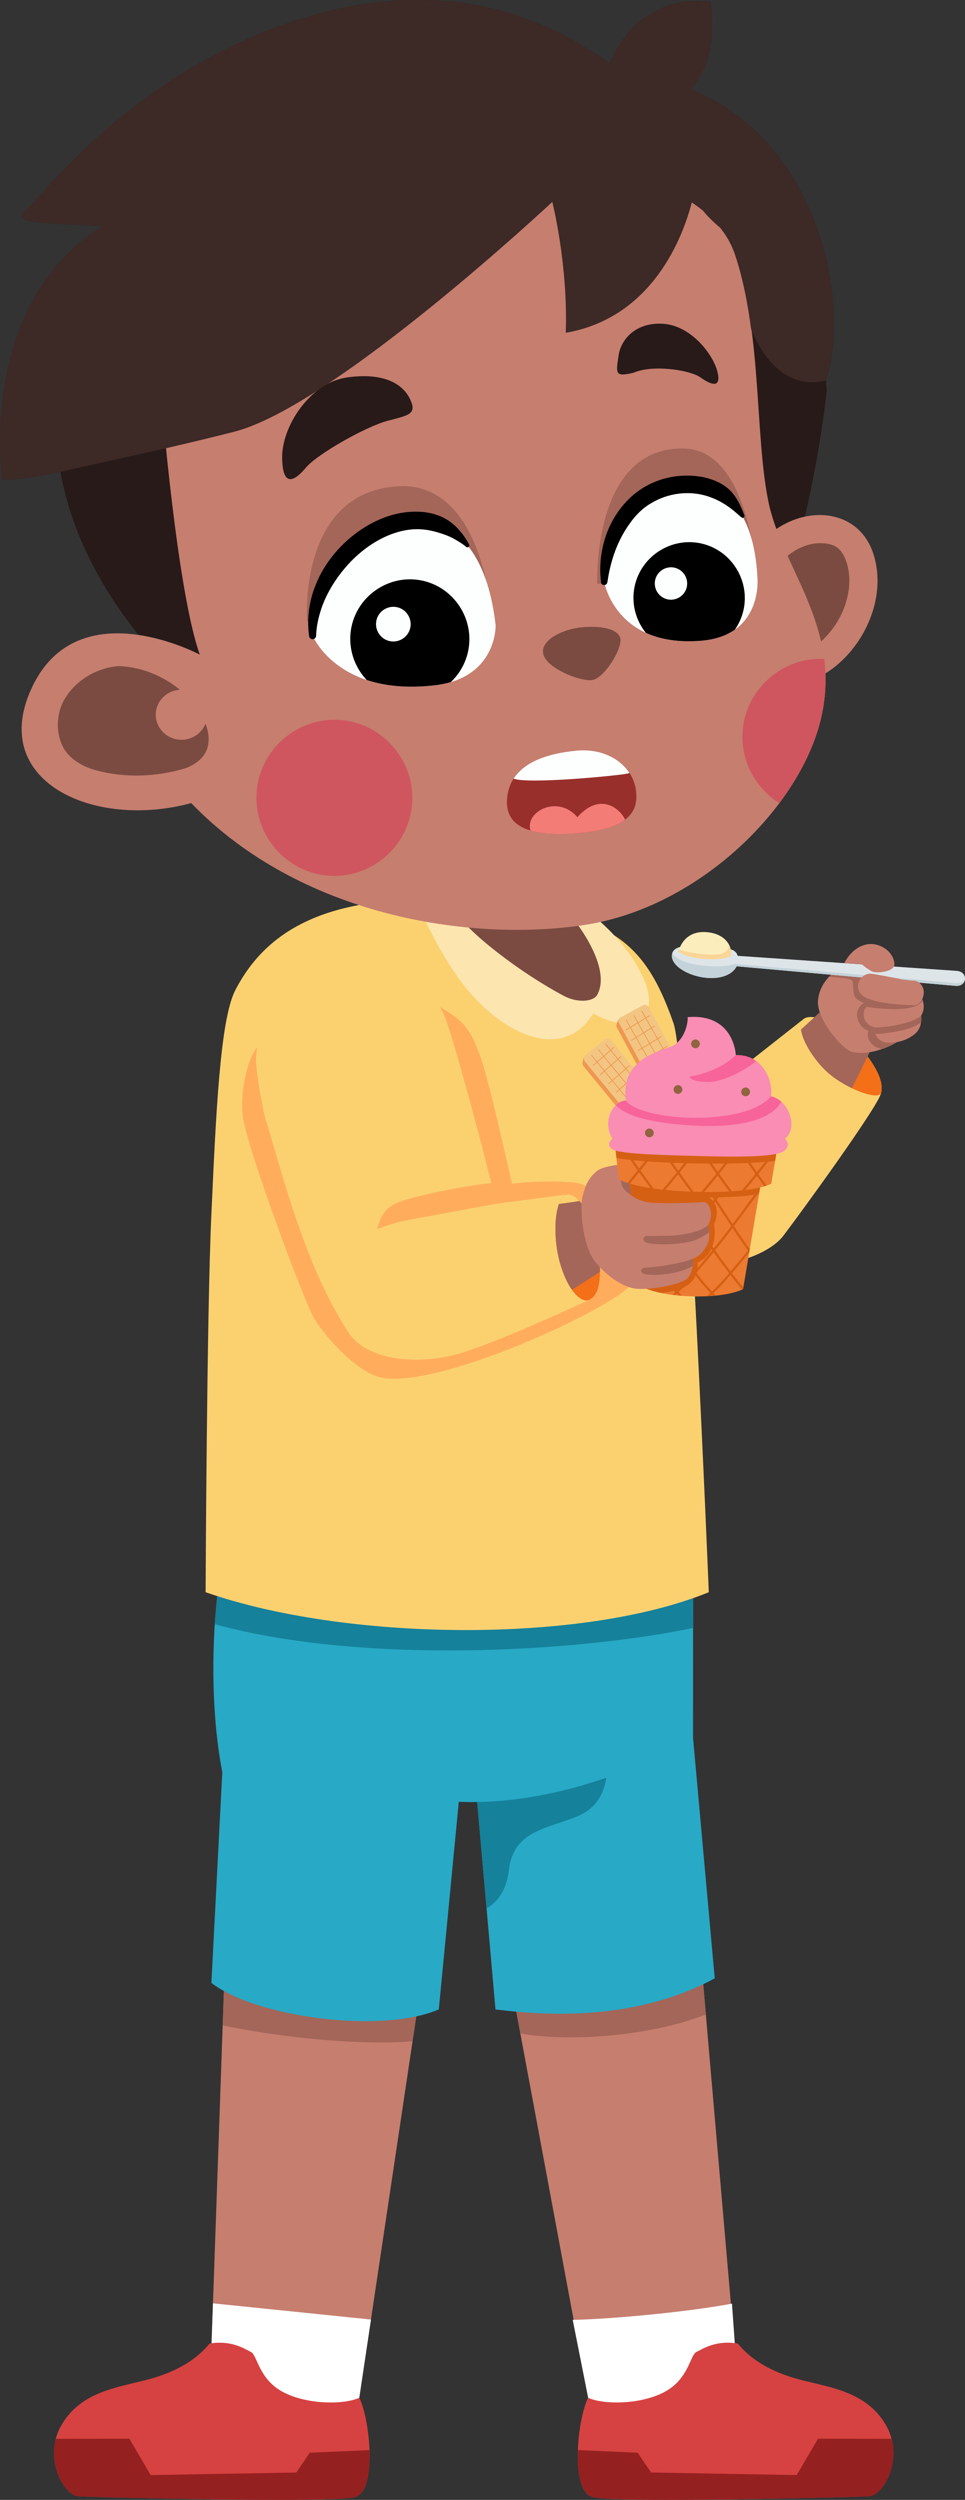 <?xml version="1.0" encoding="UTF-8"?>
<!DOCTYPE svg PUBLIC '-//W3C//DTD SVG 1.0//EN'
          'http://www.w3.org/TR/2001/REC-SVG-20010904/DTD/svg10.dtd'>
<svg clip-rule="evenodd" fill-rule="evenodd" height="4612.8" preserveAspectRatio="xMidYMid meet" stroke-linecap="round" stroke-linejoin="round" version="1.0" viewBox="0.5 0.7 1781.9 4612.8" width="1781.9" xmlns="http://www.w3.org/2000/svg" xmlns:xlink="http://www.w3.org/1999/xlink" zoomAndPan="magnify"
><rect x="0.5" y="0.7" width="1781.9" height="4612.8" fill="#333333" stroke="none"/><g
  ><g
    ><g
      ><g transform="translate(.51 .714)"
        ><clipPath id="a"
          ><path d="M0 0H1781.94V4612.82H0z"
          /></clipPath
          ><g clip-path="url(#a)"
          ><g
            ><g
              ><g
                ><g
                  ><path d="M408.813,6183.78C427.251,6170.59 473.023,6194.32 502.534,6224.58C532.046,6254.84 559.556,6294.32 551.665,6321.45C543.771,6348.58 408.654,6534.69 371.735,6583.35C334.817,6632.02 216.743,6651.44 175.476,6638.51C134.209,6625.58 139.354,6395.64 139.354,6395.64L408.813,6183.78Z" fill="#fbd170" fill-rule="nonzero" transform="translate(1074.94 -4303.45)"
                  /></g
                  ><g
                  ><path d="M421.795,6180.09C416.704,6180.17 412.285,6181.35 408.828,6183.82C390.774,6201.4 424.232,6257.62 455.571,6284.28C486.911,6310.93 541.436,6333.31 551.68,6321.49C559.574,6294.36 532.064,6254.88 502.55,6224.62C478.571,6200.04 443.859,6179.76 421.797,6180.09L421.795,6180.09Z" fill="#f36f18" fill-rule="nonzero" transform="translate(1074.94 -4303.45)"
                  /></g
                  ><g
                  ><path d="M421.795,6180.09C416.704,6180.17 412.286,6181.35 408.828,6183.82C401.52,6190.94 402.655,6204.39 408.67,6219.64L441.538,6204.3C441.538,6204.3 447.06,6197.16 453.081,6188.66C441.619,6183.17 430.681,6179.96 421.795,6180.09L421.795,6180.09Z" fill="#fbd170" fill-rule="nonzero" transform="translate(1074.94 -4303.45)"
                  /></g
                  ><g
                  ><path d="M462.359,6165.07C454.635,6165.15 447.503,6166.3 441.579,6168.68C436.736,6173.27 421.868,6186.84 404.082,6203.11C407.304,6227.59 432.026,6264.26 455.554,6284.28C467.578,6294.5 483.015,6304.09 498.056,6311.37C518.441,6270.01 539.697,6228.16 546.03,6212.41C540.414,6184.62 495.828,6164.73 462.357,6165.06L462.359,6165.07Z" fill="#a36659" fill-rule="nonzero" transform="translate(1074.94 -4303.45)"
                  /></g
                  ><g fill-rule="nonzero"
                  ><g
                    ><path d="M-1753.88,6168.47C-1774.2,6131.9 -1752.41,6093.03 -1752.41,6093.03L-1643.12,6039.08C-1643.12,6039.08 -1585.8,6120.75 -1587,6139.97C-1587.93,6154.87 -1616.8,6201.26 -1649.43,6212.22C-1666.55,6217.96 -1737.19,6198.52 -1753.88,6168.47L-1753.88,6168.47Z" fill="#c67e6f" transform="rotate(33.826 6985.432 9374.965)"
                    /></g
                    ><g
                    ><path d="M-1752.43,6093.07L-1643.14,6039.12C-1643.14,6039.12 -1630.75,6062.95 -1618.32,6089.4L-1618.32,6089.4C-1618.26,6089.52 -1618.22,6089.64 -1618.16,6089.76C-1617.67,6090.8 -1617.18,6091.85 -1616.69,6092.9C-1616.36,6093.62 -1616.02,6094.33 -1615.69,6095.04C-1615.22,6096.07 -1614.74,6097.1 -1614.27,6098.14C-1613.86,6099.03 -1613.45,6099.93 -1613.04,6100.83C-1612.85,6101.24 -1612.65,6101.66 -1612.46,6102.08C-1607.03,6114.07 -1597.88,6121.44 -1590.33,6126.9C-1588.09,6132.44 -1586.83,6136.99 -1587.02,6140.01C-1587.48,6147.33 -1594.7,6162.27 -1605.8,6176.87C-1612.59,6179.94 -1620.15,6181.24 -1627.95,6179.16C-1644.25,6174.82 -1645.11,6162.8 -1645.11,6162.8C-1645.11,6162.8 -1659.31,6167.71 -1673.04,6156.59C-1684.6,6147.24 -1685.65,6135.86 -1681.09,6124.46C-1685.76,6126.96 -1695.41,6126.05 -1697.4,6125.71C-1710.8,6123.46 -1715.47,6102.71 -1723.58,6102.47C-1729.45,6102.29 -1750.27,6114.02 -1761.42,6120.57C-1759.95,6111.62 -1757.36,6104.16 -1755.33,6099.28C-1755.03,6098.56 -1754.75,6097.9 -1754.48,6097.3C-1754.16,6096.59 -1753.88,6095.98 -1753.63,6095.45C-1753.56,6095.31 -1753.48,6095.12 -1753.41,6094.99C-1753.15,6094.46 -1752.94,6094.04 -1752.78,6093.73C-1752.76,6093.69 -1752.73,6093.62 -1752.71,6093.59C-1752.68,6093.59 -1752.71,6093.59 -1752.7,6093.55C-1752.54,6093.24 -1752.43,6093.06 -1752.43,6093.06L-1752.43,6093.07Z" fill="#a36659" transform="rotate(33.826 6985.432 9374.965)"
                    /></g
                    ><g
                    ><path d="M-1975.72,6197.67C-1950.91,6184.23 -1935.39,6171.75 -1923.05,6182.39L-1571.15,5980.01C-1562.45,5975.3 -1553.99,5977.77 -1550.34,5984.49C-1546.7,5991.22 -1549.25,5999.66 -1557.96,6004.37L-1913.85,6199.38C-1911.68,6215.54 -1923.58,6234.7 -1948.38,6248.14C-1978.19,6264.29 -2015.36,6266.05 -2024.85,6248.53C-2034.34,6231.01 -2005.54,6213.82 -1975.73,6197.67L-1975.72,6197.67Z" fill="#dde5e9" transform="rotate(33.826 6985.432 9374.965)"
                    /></g
                    ><g
                    ><path d="M-2026.4,6244.44C-2026.12,6245.85 -2025.63,6247.26 -2024.86,6248.68C-2015.37,6266.2 -1978.2,6264.44 -1948.39,6248.29C-1925.84,6236.07 -1913.96,6219.12 -1913.61,6204.01C-1913.6,6203.5 -1913.6,6203 -1913.62,6202.5C-1913.63,6202 -1913.66,6201.5 -1913.7,6201.01C-1913.74,6200.51 -1913.79,6200.02 -1913.86,6199.53L-1557.97,6004.51C-1550.34,6000.39 -1547.44,5993.4 -1549.28,5987.21C-1550.38,5991.91 -1554.25,5996.84 -1563.78,6001.89C-1575.73,6008.21 -1913.6,6194.67 -1916.78,6196.32C-1917.28,6196.32 -1917.83,6196.54 -1918.41,6197.16C-1921.09,6199.99 -1930.1,6214.11 -1966.52,6233.29C-1999.18,6250.48 -2019.04,6249.82 -2026.38,6244.44L-2026.4,6244.44Z" fill="#c4d2d9" transform="rotate(33.826 6985.432 9374.965)"
                    /></g
                    ><g
                    ><g
                      ><path d="M-3189.54,6286.68C-3199.51,6298.08 -3197.13,6316.92 -3188.84,6325.71C-3187.52,6348.68 -3177.94,6356.52 -3164.04,6362.7C-3150.15,6368.88 -3132.54,6370.11 -3118.94,6366.93C-3105.35,6363.76 -3095.17,6346.74 -3101.61,6336.62C-3082.22,6328.73 -3081.43,6313.13 -3085.98,6302.6C-3090.53,6292.07 -3112.51,6291.67 -3123.59,6289.8C-3134.66,6287.93 -3189.54,6286.68 -3189.54,6286.68L-3189.54,6286.68Z" fill="#c67e6f" transform="scale(-1 1) rotate(7.444 31773.04 15536.37)"
                      /></g
                      ><g
                      ><path d="M-3188.98,6325.8C-3188.7,6330.65 -3188.05,6334.83 -3187.07,6338.46C-3179.17,6342.65 -3167.65,6346.76 -3151.49,6348.25C-3126.43,6350.57 -3109.15,6349.48 -3100.4,6348.49C-3100.4,6348.46 -3100.37,6348.43 -3100.37,6348.39C-3100.26,6347.95 -3100.16,6347.51 -3100.08,6347.07C-3100.05,6346.99 -3100.05,6346.91 -3100.03,6346.83C-3100,6346.61 -3099.96,6346.39 -3099.93,6346.17C-3099.93,6346.1 -3099.9,6346.02 -3099.9,6345.94C-3099.72,6344.47 -3099.72,6343.01 -3099.93,6341.61L-3099.93,6341.53C-3100.01,6341.07 -3100.11,6340.61 -3100.23,6340.15C-3100.23,6340.11 -3100.26,6340.06 -3100.27,6340.02C-3100.31,6339.84 -3100.37,6339.66 -3100.43,6339.49C-3100.46,6339.44 -3100.46,6339.39 -3100.47,6339.35C-3100.55,6339.13 -3100.62,6338.92 -3100.71,6338.7C-3100.8,6338.49 -3100.89,6338.27 -3100.99,6338.06C-3101.02,6338.02 -3101.03,6337.99 -3101.05,6337.95C-3101.12,6337.79 -3101.21,6337.63 -3101.29,6337.47C-3101.33,6337.41 -3101.36,6337.35 -3101.39,6337.28C-3101.5,6337.09 -3101.62,6336.9 -3101.74,6336.71C-3138.09,6340.19 -3177.81,6335.11 -3188.96,6325.8L-3188.98,6325.8Z" fill="#a36659" transform="scale(-1 1) rotate(7.444 31773.04 15536.37)"
                      /></g
                      ><g
                      ><path d="M-3189.54,6286.68C-3192.64,6290.22 -3194.55,6294.49 -3195.45,6298.94C-3186.91,6307.72 -3173.01,6310.25 -3152.74,6308.76C-3136.61,6307.56 -3109.66,6302.67 -3091.25,6296.98C-3099.72,6291.82 -3114.96,6291.26 -3123.58,6289.8C-3134.66,6287.93 -3189.54,6286.68 -3189.54,6286.68L-3189.54,6286.68Z" fill="#a36659" transform="scale(-1 1) rotate(7.444 31773.04 15536.37)"
                      /></g
                    ></g
                    ><g
                    ><path d="M-1646.67,6049.7C-1646.67,6049.7 -1678.96,6062.47 -1698.66,6071.92C-1718.35,6081.37 -1714.14,6116.07 -1687.14,6114.86C-1660.14,6113.65 -1615.93,6085.59 -1603.14,6077.91C-1590.35,6070.23 -1594.57,6048.66 -1605.72,6041.08C-1619.8,6031.51 -1630.33,6041.36 -1630.33,6041.36L-1646.67,6049.7Z" fill="#c67e6f" transform="rotate(33.826 6985.432 9374.965)"
                    /></g
                    ><g
                    ><path d="M-1723.89,6067.84C-1723.89,6067.84 -1710.58,6069.36 -1700.93,6068.16C-1691.28,6066.96 -1665.28,6045.01 -1674.28,6033.6C-1688.08,6016.1 -1712.96,6017.48 -1726.99,6025.01C-1741.02,6032.53 -1755.09,6050.3 -1752.17,6084.11L-1723.89,6067.84Z" fill="#c67e6f" transform="rotate(33.826 6985.432 9374.965)"
                    /></g
                    ><g
                    ><path d="M-2018.32,6236.79C-1990.57,6238.95 -1937.4,6203.25 -1933.58,6189.33C-1940.56,6173 -1964.7,6160.91 -1995.04,6178.01C-2028.51,6196.88 -2021.65,6226.73 -2018.32,6236.79L-2018.32,6236.79Z" fill="#fceebc" transform="rotate(33.826 6985.432 9374.965)"
                    /></g
                    ><g
                    ><path d="M-1945.98,6175.28C-1944.29,6181.52 -1943.75,6190.66 -1952.79,6198.85C-1964.22,6209.22 -1999.3,6228.18 -2019.44,6233.02C-2019.07,6234.46 -2018.69,6235.73 -2018.34,6236.78C-2017.91,6236.81 -2017.47,6236.84 -2017.02,6236.85C-2017.02,6236.85 -2017.02,6236.85 -2017.02,6236.85C-2014.79,6236.93 -2012.42,6236.78 -2009.93,6236.44C-2009.93,6236.44 -2009.93,6236.44 -2009.93,6236.44C-2009.8,6236.4 -2009.66,6236.39 -2009.53,6236.37C-2008.79,6236.27 -2008.03,6236.14 -2007.27,6236C-2007.14,6235.96 -2007.02,6235.95 -2006.89,6235.93C-2006.89,6235.93 -2006.89,6235.93 -2006.89,6235.93C-2006.37,6235.83 -2005.85,6235.72 -2005.33,6235.61C-2005.33,6235.61 -2005.33,6235.61 -2005.33,6235.61C-2003.77,6235.27 -2002.17,6234.86 -2000.54,6234.39C-2000.54,6234.39 -2000.54,6234.39 -2000.54,6234.39C-2000,6234.24 -1999.46,6234.07 -1998.91,6233.91C-1998.91,6233.91 -1998.91,6233.91 -1998.91,6233.91C-1997.82,6233.57 -1996.54,6233.53 -1995.6,6232.82L-1995.6,6232.82C-1995.54,6232.78 -1995.44,6232.78 -1995.38,6232.74C-1994.34,6232.38 -1993.3,6232 -1992.25,6231.6C-1991.68,6231.39 -1991.12,6231.17 -1990.56,6230.94C-1990.56,6230.94 -1990.56,6230.94 -1990.56,6230.94C-1989.99,6230.72 -1989.43,6230.49 -1988.86,6230.25C-1988.86,6230.25 -1988.86,6230.25 -1988.86,6230.25C-1988.29,6230.02 -1987.73,6229.78 -1987.16,6229.53C-1987.16,6229.53 -1987.16,6229.53 -1987.15,6229.53C-1984.88,6228.55 -1982.61,6227.5 -1980.34,6226.38C-1980.34,6226.38 -1980.34,6226.38 -1980.34,6226.38C-1979.2,6225.83 -1978.07,6225.25 -1976.95,6224.66C-1976.95,6224.66 -1976.94,6224.66 -1976.94,6224.66C-1976.39,6224.36 -1975.81,6224.09 -1975.25,6223.79C-1974.69,6223.49 -1974.13,6223.18 -1973.57,6222.88C-1965.77,6218.6 -1958.31,6213.76 -1951.99,6208.99C-1951.08,6208.3 -1950.21,6207.62 -1949.35,6206.94C-1940.8,6200.16 -1934.78,6193.68 -1933.59,6189.33C-1935.93,6183.86 -1940.2,6178.87 -1945.98,6175.29L-1945.98,6175.28Z" fill="#fad596" transform="rotate(33.826 6985.432 9374.965)"
                    /></g
                  ></g
                  ><g
                  ><path d="M-411.562,8727.87L-291.934,7928.22L-657.519,7862.65L-686.191,8681.97C-686.191,8681.97 -642.475,8796.36 -550.412,8797.24C-458.348,8798.11 -411.557,8727.87 -411.557,8727.87L-411.562,8727.87Z" fill="#c67e6f" fill-rule="nonzero" transform="translate(1074.94 -4303.45)"
                  /></g
                  ><g
                  ><path d="M-681.704,8553.54L-686.198,8681.98C-686.198,8681.98 -642.482,8796.36 -550.421,8797.24C-458.358,8798.11 -411.563,8727.87 -411.563,8727.87L-389.961,8583.47L-681.704,8553.54Z" fill="#fff" fill-rule="nonzero" transform="translate(1074.94 -4303.45)"
                  /></g
                  ><g
                  ><path d="M-659.055,7906.11C-543.563,7923.4 -387.969,7947.09 -296.872,7961L-313.153,8069.82C-397.313,8078.17 -554.565,8064.35 -663.77,8040.55L-659.055,7906.11Z" fill="#a36659" fill-rule="nonzero" transform="translate(1074.94 -4303.45)"
                  /></g
                  ><g fill-rule="nonzero"
                  ><g
                    ><path d="M264.696,693.694C256.036,696.488 235.536,712.856 239.501,720.301C243.466,727.747 306.728,789.455 310.912,793.33C315.094,797.207 330.69,792.752 334.279,779.225C337.868,765.699 329.929,755.42 324.096,745.164C318.263,734.908 316.75,726.268 317.613,719.375C312.916,712.61 307.172,711.463 304.707,710.571C302.241,709.68 295.558,715.526 285.887,712.412C276.216,709.299 266.711,699.449 264.697,693.695L264.696,693.694Z" fill="#d64241" transform="scale(-5 5) rotate(-45.775 292.43 1259.932)"
                    /></g
                    ><g
                    ><path d="M248.238,704.466C242.086,710.039 237.418,716.408 239.501,720.317C243.466,727.763 306.727,789.471 310.911,793.346C314.484,796.658 326.381,793.884 332.012,784.575L313.101,765.078C313.101,765.078 304.416,767.196 297.982,768.799L261.154,729.604L262.914,720.944L248.238,704.466Z" fill="#952020" transform="scale(-5 5) rotate(-45.775 292.43 1259.932)"
                    /></g
                  ></g
                  ><g
                  ><path d="M11.093,8727.87L-137.817,7928.22L214.728,7862.51L285.728,8681.97C285.728,8681.97 242.012,8796.36 149.948,8797.24C57.885,8798.11 11.093,8727.87 11.093,8727.87L11.093,8727.87Z" fill="#c67e6f" fill-rule="nonzero" transform="translate(1074.94 -4303.45)"
                  /></g
                  ><g
                  ><path d="M214.727,7862.46L228.418,8020.47C128.479,8060.48 -25.464,8072.07 -114.121,8055.39L-137.812,7928.17L214.727,7862.46Z" fill="#a36659" fill-rule="nonzero" transform="translate(1074.94 -4303.45)"
                  /></g
                  ><g
                  ><path d="M276.647,8554.11L285.728,8681.79C285.728,8681.79 285.045,8683.58 283.67,8686.71C283.669,8686.71 283.67,8686.71 283.67,8686.71C282.982,8688.27 282.122,8690.17 281.087,8692.35C281.087,8692.35 281.087,8692.35 281.087,8692.35C280.052,8694.53 278.843,8697 277.459,8699.68C276.075,8702.36 274.516,8705.27 272.78,8708.35C271.051,8711.41 269.146,8714.65 267.066,8717.99C267.057,8717.99 267.052,8718.02 267.043,8718.03C267.043,8718.03 267.042,8718.03 267.042,8718.03C265.997,8719.71 264.907,8721.42 263.774,8723.15C263.773,8723.15 263.774,8723.15 263.774,8723.15C261.506,8726.61 259.061,8730.15 256.436,8733.72C256.436,8733.72 256.435,8733.72 256.435,8733.72C255.123,8735.51 253.766,8737.3 252.364,8739.09C252.364,8739.09 252.364,8739.1 252.364,8739.1C250.962,8740.89 249.514,8742.68 248.022,8744.47C246.53,8746.26 244.992,8748.04 243.409,8749.81C241.827,8751.58 240.199,8753.33 238.525,8755.07C236.852,8756.8 235.133,8758.51 233.369,8760.2C231.626,8761.87 229.837,8763.51 228.005,8765.11C227.982,8765.14 227.962,8765.15 227.941,8765.17C227.94,8765.17 227.939,8765.17 227.939,8765.17C227.919,8765.2 227.899,8765.2 227.879,8765.22C226.043,8766.83 224.162,8768.4 222.236,8769.93C214.449,8776.13 205.929,8781.67 196.668,8786.09C194.352,8787.2 191.99,8788.24 189.582,8789.2C183.561,8791.6 177.249,8793.53 170.645,8794.88C166.682,8795.69 162.615,8796.28 158.441,8796.65C155.658,8796.89 152.828,8797.03 149.951,8797.05C57.887,8797.93 11.096,8727.69 11.096,8727.69L-17.421,8584.07C59.653,8582.4 197.995,8568.93 276.645,8554.11L276.647,8554.11Z" fill="#fff" fill-rule="nonzero" transform="translate(1074.94 -4303.45)"
                  /></g
                  ><g fill-rule="nonzero"
                  ><g
                    ><path d="M264.696,693.694C256.036,696.488 235.536,712.856 239.501,720.301C243.466,727.747 306.728,789.455 310.912,793.33C315.094,797.207 330.69,792.752 334.279,779.225C337.868,765.699 329.929,755.42 324.096,745.164C318.263,734.908 316.75,726.268 317.613,719.375C312.916,712.61 307.172,711.463 304.707,710.571C302.241,709.68 295.558,715.526 285.887,712.412C276.216,709.299 266.711,699.449 264.697,693.695L264.696,693.694Z" fill="#d64241" transform="rotate(-45.775 2336.804 4227.742) scale(5)"
                    /></g
                    ><g
                    ><path d="M248.238,704.466C242.086,710.039 237.418,716.408 239.501,720.317C243.466,727.763 306.727,789.471 310.911,793.346C314.484,796.658 326.381,793.884 332.012,784.575L313.101,765.078C313.101,765.078 304.416,767.196 297.982,768.799L261.154,729.604L262.914,720.944L248.238,704.466Z" fill="#952020" transform="rotate(-45.775 2336.804 4227.742) scale(5)"
                    /></g
                  ></g
                  ><g
                  ><path d="M204.755,7509.83L244.826,7953.9C110.307,8026.23 -41.672,8026.3 -160.047,8011.2L-195.548,7609.05L204.755,7509.83Z" fill="#28a9c6" fill-rule="nonzero" transform="translate(1074.94 -4303.45)"
                  /></g
                  ><g
                  ><path d="M-24.955,7566.8C15.462,7567.05 46.526,7567.19 46.526,7567.19C43.001,7624.61 15.345,7645.86 -13.636,7656.87C-71.922,7679 -127.132,7684.06 -135.534,7755.19C-140.39,7796.29 -160.441,7815.66 -176.512,7824.72L-195.548,7609.09L-24.955,7566.8Z" fill="#15819b" fill-rule="nonzero" transform="translate(1074.94 -4303.45)"
                  /></g
                  ><g
                  ><path d="M204.905,7212.47L204.755,7509.8C204.755,7509.8 3.79,7637.06 -227.783,7628.16L-264.69,8011.17C-369.238,8056.54 -601.361,8026.25 -684.615,7962.32L-664.476,7573.43C-688.538,7450.31 -684.226,7289.32 -664.811,7190.25L204.905,7212.47Z" fill="#28a9c6" fill-rule="nonzero" transform="translate(1074.94 -4303.45)"
                  /></g
                  ><g
                  ><path d="M-664.809,7190.08L204.917,7212.35L204.868,7307.28C-0.862,7350.56 -399.989,7376.36 -678.322,7300.44C-675.632,7259.53 -670.999,7221.65 -664.814,7190.08L-664.809,7190.08Z" fill="#15819b" fill-rule="nonzero" transform="translate(1074.94 -4303.45)"
                  /></g
                  ><g
                  ><path d="M233.816,7241.39C-0.145,7336.93 -435.983,7331.98 -695.268,7241.39C-695.268,7241.39 -693.167,6730.81 -684.765,6546.98C-676.364,6363.17 -668.788,6185.65 -640.658,6130.91C-582.891,6018.5 -466.135,5949.11 -221.981,5965.88C43.237,5984.1 111.94,6028.92 168.746,6191.57C194.345,6264.88 233.838,7241.38 233.838,7241.38L233.816,7241.39Z" fill="#fbd170" fill-rule="nonzero" transform="translate(1074.94 -4303.45)"
                  /></g
                  ><g fill-rule="nonzero"
                  ><g
                    ><path d="M940.535,-143.161C916.915,-122.32 897.44,-135.925 891.865,-155.464C887.236,-171.681 889.494,-193.607 889.494,-193.607C889.494,-193.607 908.604,-201.885 928.606,-201.936C941.677,-201.97 953.734,-190.628 958.458,-185.438C968.333,-174.59 972.444,-155.881 964.799,-145.364C958.196,-136.28 947.643,-137.671 940.535,-143.163L940.535,-143.161Z" fill="#fde5af" transform="matrix(4.387 -.034 2.183 4.493 -2718.1 2545.05)"
                    /></g
                    ><g
                    ><path d="M931.89,-150.31C917.921,-160.149 905.503,-175.977 903.915,-183.379C904.17,-192.134 951.407,-181.873 951.407,-181.873C951.407,-181.873 958.211,-161.956 945.712,-150.496C942.189,-147.661 935.59,-147.705 931.89,-150.311L931.89,-150.31Z" fill="#7b4b41" transform="matrix(4.387 -.034 2.183 4.493 -2718.1 2545.05)"
                    /></g
                  ></g
                  ><g
                  ><path d="M-278.073,6153.16C-218.662,6184.75 -207.998,6198.92 -188.643,6250.81C-175.818,6285.19 -147.268,6408.48 -129.467,6487.74C-80.303,6480.86 -14.445,6483.35 -2.891,6487.61C69.633,6514.36 124.733,6626.74 91.502,6672.63C59.383,6716.99 -278.334,6873.57 -376.838,6843.76C-421.537,6830.24 -477.02,6766.48 -495.023,6736.11C-513.026,6705.75 -623.597,6411.01 -627.35,6358.23C-631.1,6305.46 -613.697,6238.11 -590.516,6229.14C-567.336,6220.16 -352.945,6261.8 -352.945,6261.8L-278.073,6153.16Z" fill="#ffad5c" fill-rule="nonzero" transform="translate(1074.94 -4303.45)"
                  /></g
                  ><g
                  ><path d="M-405.383,6078.9C-421.781,6078.98 -438.591,6081.79 -455.372,6087.87C-544.864,6120.33 -603,6187.74 -602.025,6261.09C-601.771,6280.14 -596.005,6315.81 -587,6359.28C-558.605,6455.56 -530.752,6557.72 -490.942,6649.6C-406.167,6708.41 -210.976,6585.57 -158.694,6524.72C-181.178,6428.01 -232.015,6240.89 -251.029,6186.44C-270.96,6129.36 -334.323,6078.52 -405.382,6078.88L-405.383,6078.9Z" fill="#fbd170" fill-rule="nonzero" transform="translate(1074.94 -4303.45)"
                  /></g
                  ><g
                  ><path d="M-167.845,6486.52C-226.653,6492.33 -315.096,6512.31 -336.231,6520.7C-359.677,6530 -373.788,6541.5 -381.212,6584.16L-212.346,6571.99C-189.216,6554.92 -170.365,6538.22 -158.681,6524.62C-161.359,6513.1 -164.462,6500.23 -167.843,6486.52L-167.845,6486.52Z" fill="#ffad5c" fill-rule="nonzero" transform="translate(1074.94 -4303.45)"
                  /></g
                  ><g
                  ><path d="M-26.494,6507.5C-49.306,6510.21 -102.094,6517.15 -158.682,6524.65C-158.682,6524.65 -268.947,6545.08 -327.083,6555.82C-364.903,6562.8 -452.828,6595.46 -490.928,6649.53C-473.441,6689.89 -453.658,6728.28 -430.491,6763.3C-396.013,6814.83 -300.692,6822.75 -226.274,6800.85C-151.854,6778.95 13.026,6701.91 13.026,6701.91C38.843,6690.43 34.665,6635.93 27.53,6594.27C21.732,6560.43 4.656,6524.03 -13.703,6511.79C-17.941,6508.96 -22.245,6507.42 -26.495,6507.5L-26.494,6507.5Z" fill="#fbd170" fill-rule="nonzero" transform="translate(1074.94 -4303.45)"
                  /></g
                  ><g
                  ><path d="M-13.702,6511.75C-17.939,6508.93 -22.243,6507.38 -26.494,6507.46C-51.336,6511.69 -53.116,6576.37 -45.001,6616.7C-33.521,6673.75 -5.225,6709.99 13.027,6701.87C38.845,6690.39 34.666,6635.9 27.531,6594.23C21.733,6560.39 4.658,6523.99 -13.702,6511.75L-13.702,6511.75Z" fill="#f36f18" fill-rule="nonzero" transform="translate(1074.94 -4303.45)"
                  /></g
                  ><g
                  ><path d="M-26.494,6507.5C-36.891,6509.27 -43.246,6521.63 -46.529,6538.36L-14.517,6546.71L5.924,6534.41C-0.082,6524.4 -6.803,6516.39 -13.703,6511.78C-17.941,6508.96 -22.245,6507.42 -26.495,6507.49L-26.494,6507.5Z" fill="#fbd170" fill-rule="nonzero" transform="translate(1074.94 -4303.45)"
                  /></g
                  ><g
                  ><path d="M-5.099,6519.4C-13.971,6521.04 -27.063,6522.9 -42.82,6524.98C-51.524,6547.91 -50.717,6588.4 -45.001,6616.81C-39.321,6645.03 -29.527,6668.16 -18.868,6683.35C0.765,6671.07 18.501,6659.65 32.938,6650.25C33.063,6632.16 30.569,6612.09 27.528,6594.34C22.651,6565.86 9.791,6535.59 -5.101,6519.4L-5.099,6519.4Z" fill="#a36659" fill-rule="nonzero" transform="translate(1074.94 -4303.45)"
                  /></g
                  ><g fill-rule="nonzero"
                  ><g
                    ><path d="M-2758.88,6462.99L-2509.04,6455.53L-2532.76,6676.53C-2532.76,6676.53 -2559.17,6693.42 -2626.9,6695.44C-2694.63,6697.47 -2722.01,6682.18 -2722.01,6682.18L-2758.88,6462.99Z" fill="#ec7b31" transform="matrix(-1 0 0 1 -1349.93 -4303.45)"
                    /></g
                    ><g
                    ><path d="M-2510.25,6462.71C-2558.39,6464.35 -2739.37,6470.01 -2757.56,6470.58L-2755.06,6485.47L-2750.82,6506.78C-2702.11,6516.44 -2566.54,6515.01 -2513.87,6500.39L-2511.31,6476.52L-2510.25,6462.71Z" fill="#d56014" transform="matrix(-1 0 0 1 -1349.93 -4303.45)"
                    /></g
                    ><g
                    ><path d="M-2524.53,6476.32C-2524.75,6476.32 -2524.92,6476.32 -2525.04,6476.34C-2529.02,6477.15 -2652.01,6509.51 -2652.01,6509.51C-2667.13,6513.8 -2681.53,6534.21 -2668.38,6562.52C-2674.2,6595.3 -2661.15,6623.51 -2638.21,6632.89C-2639.34,6657.18 -2629.85,6669.94 -2611.28,6679.7C-2603.56,6683.76 -2587.6,6686.94 -2571.58,6689.29C-2544.28,6683.7 -2532.76,6676.34 -2532.76,6676.34L-2511.63,6479.41C-2517.81,6477.64 -2522.73,6476.39 -2524.54,6476.32L-2524.53,6476.32Z" fill="#d56014" transform="matrix(-1 0 0 1 -1349.93 -4303.45)"
                    /></g
                    ><g
                    ><path d="M-2572.13,6462.99C-2572.89,6462.98 -2573.6,6463.37 -2574,6464.02C-2574.39,6464.66 -2586.66,6484.36 -2603.94,6511.39C-2622.8,6485.44 -2636.67,6465.89 -2636.67,6465.89C-2636.97,6465.76 -2637.3,6465.7 -2637.62,6465.71C-2637.74,6465.56 -2637.87,6465.42 -2638.02,6465.31C-2638.3,6465.32 -2638.57,6465.38 -2638.82,6465.5C-2639.07,6465.4 -2639.35,6465.35 -2639.62,6465.35C-2639.73,6465.48 -2639.81,6465.61 -2639.88,6465.76C-2640.25,6465.75 -2640.62,6465.84 -2640.94,6466.01C-2641.26,6466.19 -2653.61,6486.35 -2670.89,6513.39C-2689.75,6487.43 -2703.61,6467.89 -2703.61,6467.89C-2704.28,6466.93 -2705.61,6466.69 -2706.57,6467.35C-2707.53,6468.01 -2707.77,6469.35 -2707.11,6470.31C-2706.44,6471.27 -2692.73,6490.56 -2673.37,6517.18C-2681.99,6530.63 -2691.95,6545.76 -2702.73,6561.94C-2723.45,6534.53 -2741.43,6509.85 -2753.86,6492.61L-2752.26,6502.11C-2739.94,6519.13 -2723.38,6541.73 -2705.21,6565.72C-2709.12,6571.56 -2711.66,6575.78 -2715.73,6581.76C-2721.56,6590.31 -2727.67,6598.81 -2733.7,6607.37C-2734.06,6606.91 -2734.42,6606.46 -2734.78,6606.01L-2733.33,6614.65C-2722.61,6628.02 -2712.1,6640.56 -2701.57,6652.73C-2704.85,6656.99 -2708.28,6661.81 -2711.49,6665.82C-2715.23,6670.48 -2718.88,6674.88 -2722.49,6679.12L-2722.01,6681.96C-2722.01,6681.96 -2721.33,6682.32 -2720.08,6682.89C-2716.19,6678.31 -2712.23,6673.54 -2708.17,6668.48C-2705.11,6664.66 -2701.86,6660.08 -2698.74,6656.03C-2695.38,6659.88 -2691.86,6664.26 -2688.58,6667.89C-2681.04,6676.22 -2674.26,6682.77 -2667.36,6689.56C-2668.73,6691.04 -2670.07,6692.48 -2671.41,6693.89C-2669.64,6694.07 -2667.84,6694.23 -2665.97,6694.38C-2665.43,6693.8 -2664.89,6693.23 -2664.35,6692.64C-2663.64,6693.32 -2662.94,6693.98 -2662.24,6694.65C-2660.06,6694.8 -2657.83,6694.93 -2655.52,6695.03C-2657.49,6693.21 -2659.48,6691.35 -2661.52,6689.39C-2655.05,6682.19 -2648.66,6675.25 -2641.64,6666.49C-2638.88,6663.05 -2635.95,6658.9 -2633.14,6655.28C-2630.12,6658.73 -2626.95,6662.69 -2623.99,6665.96C-2616.45,6674.29 -2609.67,6680.84 -2602.78,6687.63C-2604.91,6689.95 -2607.01,6692.16 -2609.07,6694.3C-2606.85,6694.13 -2604.7,6693.94 -2602.59,6693.74C-2601.65,6692.74 -2600.71,6691.74 -2599.76,6690.71C-2598.88,6691.56 -2598.02,6692.37 -2597.15,6693.19C-2595.24,6692.98 -2593.38,6692.76 -2591.57,6692.53C-2593.33,6690.89 -2595.12,6689.21 -2596.93,6687.46C-2590.46,6680.26 -2584.08,6673.32 -2577.05,6664.56C-2573.99,6660.74 -2570.74,6656.16 -2567.62,6652.12C-2564.26,6655.96 -2560.75,6660.35 -2557.47,6663.97C-2552.12,6669.89 -2546.9,6675.46 -2541.86,6680.64C-2540.23,6679.98 -2538.81,6679.37 -2537.64,6678.83C-2543.01,6673.38 -2548.59,6667.44 -2554.31,6661.12C-2557.76,6657.31 -2561.46,6652.71 -2564.99,6648.65C-2555.16,6635.81 -2545.37,6622.61 -2535.42,6608.56C-2532.49,6612.2 -2529.57,6615.8 -2526.65,6619.4L-2526.01,6613.42C-2528.3,6610.59 -2530.58,6607.78 -2532.87,6604.93C-2529.82,6600.6 -2526.75,6596.28 -2523.71,6591.97L-2522.77,6583.21C-2527.01,6589.29 -2531.34,6595.35 -2535.63,6601.45C-2542.16,6593.27 -2548.76,6585.15 -2555.09,6576.96C-2559.51,6571.24 -2562.3,6567.18 -2566.55,6561.57C-2542.33,6525.27 -2521.71,6492.74 -2511.28,6476.13L-2510.24,6466.48C-2516.67,6476.8 -2540.18,6514.3 -2569.25,6557.95C-2580.98,6542.44 -2591.82,6527.94 -2601.23,6515.02C-2583.49,6487.3 -2570.36,6466.22 -2570.36,6466.22C-2569.75,6465.23 -2570.07,6463.91 -2571.07,6463.3C-2571.38,6463.11 -2571.75,6463 -2572.12,6462.99L-2572.13,6462.99ZM-2638.67,6470.4C-2637.42,6472.2 -2624.77,6489.96 -2606.43,6515.18C-2615.11,6528.72 -2625.13,6543.94 -2635.99,6560.24C-2647.8,6544.62 -2658.71,6530.03 -2668.19,6517.02C-2651.38,6490.76 -2639.82,6472.27 -2638.67,6470.4ZM-2670.67,6520.81C-2661.11,6533.92 -2650.33,6548.36 -2638.47,6564.03C-2642.31,6569.76 -2644.8,6573.9 -2648.79,6579.76C-2654.99,6588.86 -2661.48,6597.9 -2667.89,6606.99C-2674.83,6598.29 -2681.84,6589.66 -2688.57,6580.95C-2692.99,6575.23 -2695.78,6571.17 -2700.03,6565.57C-2689.21,6549.34 -2679.37,6534.38 -2670.67,6520.81L-2670.67,6520.81ZM-2603.72,6518.81C-2594.23,6531.83 -2583.52,6546.18 -2571.75,6561.73C-2575.66,6567.57 -2578.2,6571.8 -2582.27,6577.77C-2588.46,6586.87 -2594.95,6595.9 -2601.36,6604.99C-2608.3,6596.3 -2615.32,6587.67 -2622.05,6578.96C-2626.38,6573.35 -2629.11,6569.37 -2633.28,6563.87C-2622.38,6547.52 -2612.49,6532.47 -2603.72,6518.81L-2603.72,6518.81ZM-2702.51,6569.35C-2698.57,6574.53 -2696.01,6578.27 -2691.93,6583.55C-2684.94,6592.6 -2677.65,6601.59 -2670.43,6610.61C-2680.04,6624.17 -2689.46,6636.87 -2698.94,6649.27C-2709.56,6636.99 -2720.14,6624.34 -2730.94,6610.85C-2724.66,6601.93 -2718.3,6593.07 -2712.23,6584.15C-2708.47,6578.64 -2706.13,6574.75 -2702.51,6569.35L-2702.51,6569.35ZM-2569.04,6565.36C-2565.1,6570.54 -2562.54,6574.28 -2558.46,6579.55C-2551.87,6588.09 -2544.99,6596.56 -2538.19,6605.08C-2548.17,6619.19 -2557.97,6632.45 -2567.83,6645.35C-2578.04,6633.53 -2588.2,6621.42 -2598.6,6608.47C-2591.93,6599.03 -2585.19,6589.61 -2578.75,6580.16C-2574.99,6574.65 -2572.66,6570.76 -2569.04,6565.36L-2569.04,6565.36ZM-2635.77,6567.65C-2631.91,6572.73 -2629.4,6576.38 -2625.41,6581.56C-2618.41,6590.6 -2611.12,6599.6 -2603.91,6608.62C-2613.83,6622.62 -2623.57,6635.76 -2633.35,6648.51C-2643.88,6636.36 -2654.39,6623.84 -2665.13,6610.46C-2658.46,6601.01 -2651.72,6591.6 -2645.28,6582.15C-2641.6,6576.75 -2639.32,6572.95 -2635.77,6567.65L-2635.77,6567.65ZM-2667.67,6614.08C-2656.96,6627.4 -2646.48,6639.89 -2635.98,6651.97C-2638.95,6655.81 -2642.06,6660.2 -2644.97,6663.82C-2651.89,6672.46 -2658.16,6679.24 -2664.54,6686.31C-2671.33,6679.63 -2678.01,6673.24 -2685.43,6665.03C-2688.88,6661.23 -2692.58,6656.62 -2696.12,6652.57C-2686.65,6640.22 -2677.25,6627.57 -2667.67,6614.08L-2667.67,6614.08ZM-2601.14,6612.1C-2590.78,6624.99 -2580.64,6637.05 -2570.46,6648.81C-2573.75,6653.07 -2577.17,6657.89 -2580.38,6661.9C-2587.3,6670.53 -2593.58,6677.31 -2599.96,6684.38C-2606.75,6677.7 -2613.42,6671.31 -2620.85,6663.11C-2623.97,6659.66 -2627.33,6655.47 -2630.53,6651.81C-2620.77,6639.12 -2611.04,6626.03 -2601.14,6612.1L-2601.14,6612.1Z" fill="#d56014" transform="matrix(-1 0 0 1 -1349.93 -4303.45)"
                    /></g
                  ></g
                  ><g
                  ><path d="M92.911,6450.52L83.911,6463.24L84.972,6463.02L89.837,6508.36C89.837,6508.36 103.004,6520.52 128.334,6522.61C153.662,6524.72 209.291,6522.71 222.909,6521.64C236.528,6520.56 243.205,6545.98 232.331,6564.44C238.921,6593.06 230.019,6602.16 223.548,6611.74C217.076,6621.32 204.677,6625.91 204.677,6625.91C204.677,6625.91 207.016,6646.56 195.241,6660.89C183.465,6675.21 122.597,6683.62 100.002,6681.44C77.406,6679.26 45.535,6659.59 22.886,6629.87C0.236,6600.14 -4.644,6531.96 0.963,6510.26C6.571,6488.57 12.196,6476.59 27.218,6464.26C42.239,6451.93 92.913,6450.52 92.913,6450.52L92.911,6450.52Z" fill="#c67e6f" fill-rule="nonzero" transform="translate(1074.94 -4303.45)"
                  /></g
                  ><g
                  ><path d="M83.823,6468.94C84.431,6468.95 85.035,6468.97 85.632,6468.99L89.836,6508.17C75.053,6498.09 71.247,6492.72 71.261,6471.39C75.385,6469.59 79.704,6468.93 83.823,6468.94L83.823,6468.94ZM232.33,6564.25C233.477,6569.23 234.146,6573.61 234.449,6577.51C227.962,6581.56 217.427,6589.26 205.073,6592.86C176.205,6601.26 136.432,6600.25 122.562,6597.41C108.691,6594.57 112.271,6583.48 119.895,6583.95C127.52,6584.41 137.453,6583.88 158.804,6583.59C180.154,6583.31 218.768,6577.47 232.332,6564.25L232.33,6564.25ZM204.677,6625.73C204.677,6625.73 205.347,6631.8 204.104,6639.63C180.29,6653.37 143.437,6657.17 122.557,6655.49C104.882,6654.08 104.108,6642.62 119.677,6642.28C135.245,6641.95 188.167,6634.22 204.676,6625.73L204.677,6625.73Z" fill="#a36659" fill-rule="nonzero" transform="translate(1074.94 -4303.45)"
                  /></g
                  ><g
                  ><g
                    ><path d="M1456.36,1758.3L1487.73,1780.42C1491.45,1783.05 1494.61,1796.56 1491.61,1800L1381.48,1926.2C1378.48,1929.64 1373.3,1929.99 1369.86,1926.99L1335.39,1896.91C1331.96,1893.91 1331.61,1888.73 1334.6,1885.29L1444.74,1759.09C1447.74,1755.65 1452.63,1755.67 1456.36,1758.3L1456.36,1758.3Z" fill="#ef9750" fill-rule="nonzero" transform="scale(-1 1) rotate(-1.712 5781.48 87834.039)"
                    /></g
                    ><g
                    ><path d="M1453.27,1750.37L1487.74,1780.45C1491.17,1783.45 1491.52,1788.63 1488.53,1792.06L1378.39,1918.27C1375.39,1921.7 1370.21,1922.05 1366.77,1919.06L1332.31,1888.97C1328.87,1885.97 1328.52,1880.79 1331.52,1877.36L1441.65,1751.15C1444.65,1747.72 1449.83,1747.37 1453.27,1750.37Z" fill="#f3c582" fill-rule="nonzero" transform="scale(-1 1) rotate(-1.712 5781.48 87834.039)"
                    /></g
                    ><path d="M1429.29,1847.17L1392.28,1812.77M1443.6,1831.79L1406.59,1797.39M1459.51,1815.48L1422.51,1781.08M1472.97,1798.71L1435.96,1764.32M1476.62,1780.2L1395.02,1873.73M1464.17,1769.73L1382.57,1863.25M1451.17,1758.84L1369.57,1852.36" fill="none" stroke="#ef9750" stroke-width="1.42" transform="scale(-1 1) rotate(-1.712 5781.48 87834.039)"
                  /></g
                  ><g
                  ><g
                    ><path d="M1389.49,1692.57L1424.51,1708.28C1428.67,1710.15 1434.35,1722.81 1432.07,1726.75L1348.1,1871.69C1345.81,1875.63 1340.79,1876.97 1336.85,1874.68L1297.26,1851.75C1293.31,1849.46 1291.98,1844.44 1294.26,1840.5L1378.23,1695.56C1380.52,1691.62 1385.32,1690.7 1389.49,1692.57L1389.49,1692.57Z" fill="#ef9750" fill-rule="nonzero" transform="scale(-1 1) rotate(-1.712 5781.48 87834.039)"
                    /></g
                    ><g
                    ><path d="M1384.92,1685.34L1424.51,1708.27C1428.45,1710.56 1429.79,1715.58 1427.51,1719.53L1343.53,1864.46C1341.25,1868.4 1336.23,1869.74 1332.28,1867.45L1292.7,1844.52C1288.75,1842.23 1287.41,1837.21 1289.7,1833.27L1373.67,1688.34C1375.96,1684.39 1380.98,1683.05 1384.92,1685.34Z" fill="#f3c582" fill-rule="nonzero" transform="scale(-1 1) rotate(-1.712 5781.48 87834.039)"
                    /></g
                    ><path d="M1379.85,1786.85L1337.49,1759.32M1391.31,1769.24L1348.94,1741.71M1404.18,1750.43L1361.82,1722.9M1414.56,1731.61L1372.19,1704.08M1414.98,1712.74L1350.66,1818.89M1400.91,1704.56L1336.59,1810.71M1386.23,1696.06L1321.91,1802.22" fill="none" stroke="#ef9750" stroke-width="1.42" transform="scale(-1 1) rotate(-1.712 5781.48 87834.039)"
                  /></g
                  ><g
                  ><path d="M359.32,6427.56L349.246,6487.45C349.246,6487.45 320.406,6505.85 207.794,6502.49C95.182,6499.12 67.493,6479.03 67.493,6479.03L61.013,6418.65L359.32,6427.56Z" fill="#ec7b31" fill-rule="nonzero" transform="translate(1074.94 -4303.45)"
                  /></g
                  ><g
                  ><path d="M359.32,6427.56L356.347,6445.23C294.648,6454.38 125.227,6451.24 63.33,6440.15L61.022,6418.65L359.32,6427.56Z" fill="#d56014" fill-rule="nonzero" transform="translate(1074.94 -4303.45)"
                  /></g
                  ><g
                  ><path d="M358.384,6427.56C354.857,6432.19 351.293,6436.84 347.667,6441.54C340.397,6450.95 332.809,6460.28 325.308,6469.68C330.428,6476.92 335.555,6484.06 340.674,6491.12C339.409,6491.56 337.992,6492.01 336.399,6492.49C331.785,6486.11 327.164,6479.67 322.551,6473.15C315.298,6482.2 308.135,6490.88 300.997,6499.36C299.018,6499.61 296.956,6499.84 294.828,6500.07C303.162,6490.23 311.519,6480.11 320.001,6469.52C313.075,6459.69 306.062,6449.92 299.366,6440.09C295.668,6434.66 293.095,6430.52 289.791,6425.51L294.961,6425.66C297.452,6429.51 299.832,6433.23 302.877,6437.7C309.33,6447.17 316.095,6456.57 322.763,6466.05C329.984,6456.99 337.293,6448 344.299,6438.94C347.285,6435.07 350.24,6431.22 353.16,6427.4L358.384,6427.56ZM287.172,6425.43C283.576,6430.24 280.763,6434.22 276.748,6439.42C269.039,6449.39 261.007,6459.31 253.047,6469.26C261.008,6480.49 268.856,6491.2 276.702,6501.63C275.047,6501.74 273.344,6501.84 271.619,6501.93C264.543,6492.5 257.459,6482.84 250.285,6472.73C241.882,6483.19 233.602,6493.17 225.353,6502.86C223.53,6502.84 221.693,6502.82 219.819,6502.79C229.055,6491.98 238.32,6480.84 247.741,6469.1C240.389,6458.69 232.958,6448.32 225.859,6437.9C222.16,6432.47 219.631,6428.37 216.289,6423.32L221.46,6423.47C223.96,6427.33 226.33,6431.04 229.376,6435.51C236.233,6445.57 243.409,6455.57 250.503,6465.63C258.184,6456.02 265.941,6446.46 273.386,6436.82C276.692,6432.54 279.291,6428.98 282.007,6425.28L287.172,6425.43ZM214.135,6423.25C210.496,6428.1 207.723,6432.04 203.706,6437.24C195.997,6447.21 187.965,6457.13 180.005,6467.08C188.728,6479.38 197.33,6491.08 205.923,6502.45C204.067,6502.39 202.248,6502.34 200.44,6502.25C192.749,6492.04 185.043,6481.53 177.243,6470.54C169.271,6480.47 161.419,6489.92 153.59,6499.15C151.839,6498.97 150.158,6498.79 148.473,6498.61C157.154,6488.41 165.849,6477.94 174.699,6466.91C167.348,6456.51 159.916,6446.13 152.817,6435.71C149.119,6430.28 146.546,6426.14 143.242,6421.13L148.418,6421.28C150.908,6425.14 153.289,6428.85 156.334,6433.32C163.19,6443.38 170.362,6453.39 177.456,6463.45C185.137,6453.83 192.899,6444.27 200.344,6434.64C203.651,6430.36 206.237,6426.8 208.963,6423.09L214.135,6423.25ZM140.632,6421.05C137.035,6425.86 134.221,6429.84 130.205,6435.04C122.935,6444.45 115.345,6453.78 107.845,6463.18C116.035,6474.77 124.121,6485.83 132.202,6496.6C130.153,6496.31 128.173,6496.01 126.241,6495.71C119.223,6486.32 112.194,6476.69 105.089,6466.66C99.439,6473.7 93.787,6480.64 88.15,6487.5C86.576,6487.03 85.14,6486.57 83.772,6486.11C90.012,6478.54 96.277,6470.84 102.538,6463.02C95.613,6453.2 88.6,6443.42 81.904,6433.6C78.565,6428.69 75.286,6423.83 72.041,6419L77.261,6419.16C79.947,6423.15 82.666,6427.17 85.415,6431.2C91.868,6440.67 98.633,6450.07 105.301,6459.55C112.522,6450.49 119.831,6441.51 126.837,6432.44C130.143,6428.16 132.742,6424.59 135.458,6420.9L140.632,6421.05Z" fill="#d56014" fill-rule="nonzero" transform="translate(1074.94 -4303.45)"
                  /></g
                  ><g
                  ><path d="M209.166,6436.35C284.343,6438.59 356.295,6438.85 371.979,6427.67C387.664,6416.49 374.417,6404.65 374.417,6404.65C399.997,6384.35 381.554,6333.53 348.755,6326.29C352.99,6294.1 331.125,6248.81 283.74,6250.4C283.74,6250.4 281.23,6173.1 194.894,6180.23C195.403,6197.42 186.027,6223.59 167.132,6233.28C147.358,6243.42 69.509,6254.85 80.981,6334.19C55.034,6335.16 36.693,6375.37 56.101,6404.59C56.101,6404.59 42.651,6413.97 55.337,6423.82C68.024,6433.68 168.777,6435.14 209.168,6436.34L209.166,6436.35Z" fill="#f98db4" fill-rule="nonzero" transform="translate(1074.94 -4303.45)"
                  /></g
                  ><g
                  ><path d="M288.113,6250.39C301.331,6250.76 312.406,6254.9 321.355,6261.32C300.609,6278.66 260.011,6299.94 232.943,6299.96C199.502,6299.99 198.278,6289.98 198.278,6289.98C198.278,6289.98 249.684,6283.24 283.745,6250.41C285.226,6250.36 286.682,6250.35 288.113,6250.38L288.113,6250.39ZM348.763,6326.29C355.883,6327.86 362.322,6331.49 367.785,6336.41C357.236,6355.25 322.822,6385.83 210.561,6380.51C100.767,6375.3 70.397,6352.5 62.292,6342.55C67.585,6337.58 74.005,6334.46 80.986,6334.2C108.014,6372.22 300.433,6383.58 348.761,6326.29L348.763,6326.29Z" fill="#f76499" fill-rule="nonzero" transform="translate(1074.94 -4303.45)"
                  /></g
                  ><g
                  ><path d="M209.5,6221.48C213.935,6221.61 217.476,6225.37 217.344,6229.81C217.212,6234.24 213.453,6237.78 209.017,6237.65C204.672,6237.52 201.168,6233.91 201.168,6229.57C201.168,6229.49 201.17,6229.4 201.172,6229.32C201.305,6224.89 205.064,6221.35 209.5,6221.48ZM177.239,6305.65C181.675,6305.78 185.216,6309.55 185.083,6313.98C184.951,6318.42 181.192,6321.96 176.756,6321.83C172.411,6321.7 168.907,6318.09 168.907,6313.74C168.907,6313.66 168.908,6313.58 168.911,6313.5C169.041,6309.15 172.65,6305.65 176.997,6305.65C177.078,6305.65 177.158,6305.65 177.239,6305.65ZM302.105,6310.1C306.541,6310.24 310.082,6313.99 309.949,6318.43C309.816,6322.87 306.057,6326.41 301.622,6326.28C297.186,6326.14 293.645,6322.38 293.777,6317.95C293.907,6313.6 297.516,6310.1 301.863,6310.1C301.944,6310.1 302.025,6310.1 302.105,6310.1ZM124.345,6385.78C128.69,6385.91 132.193,6389.52 132.193,6393.87C132.193,6393.95 132.192,6394.03 132.19,6394.11C132.057,6398.55 128.297,6402.09 123.862,6401.95C119.426,6401.82 115.886,6398.06 116.018,6393.63C116.15,6389.19 119.909,6385.65 124.345,6385.78L124.345,6385.78Z" fill="#8f643e" fill-rule="nonzero" transform="translate(1074.94 -4303.45)"
                  /></g
                  ><g
                  ><g
                    ><path d="M4223.91,36.133C4190.84,33.695 4098.13,37.83 4049.82,151.279C4043.32,146.567 4036.81,142.016 4030.28,137.622C4023.75,133.228 4017.22,128.991 4010.67,124.908C4010.67,124.907 4010.67,124.908 4010.67,124.907C4004.12,120.824 3997.57,116.894 3991.01,113.115C3991.01,113.115 3991.01,113.116 3991.01,113.115C3977.88,105.558 3964.73,98.605 3951.56,92.228C3951.56,92.227 3951.55,92.228 3951.55,92.228C3938.38,85.85 3925.18,80.048 3911.98,74.798C3911.98,74.798 3911.98,74.798 3911.97,74.798C3910.42,74.178 3908.86,73.638 3907.3,73.034C3895.65,68.518 3883.99,64.355 3872.33,60.674C3865.72,58.586 3859.12,56.629 3852.51,54.8C3852.51,54.8 3852.51,54.8 3852.51,54.8C3845.9,52.972 3839.29,51.271 3832.69,49.695C3832.69,49.695 3832.69,49.695 3832.69,49.695C3826.09,48.119 3819.48,46.667 3812.89,45.337C3812.89,45.337 3812.89,45.337 3812.89,45.337C3799.69,42.677 3786.51,40.503 3773.35,38.787L3773.35,38.787C3773.02,38.743 3772.7,38.723 3772.37,38.679C3759.54,37.029 3746.74,35.797 3733.97,34.995C3720.88,34.167 3707.81,33.784 3694.8,33.802C3681.79,33.82 3668.82,34.245 3655.91,35.052C3578.43,39.89 3502.95,58.452 3431.68,85.106C3153.91,188.987 2995.46,402.076 2975.67,418.46C2942.37,446.073 2985.4,444.625 3113.49,451.172C3113.49,451.171 3113.62,451.178 3113.67,451.18L3113.67,451.182L3113.67,451.182C2881.52,593.81 2928.15,919.267 2928.15,919.267C2928.15,919.267 2962.92,920.141 3035.82,904.474C3050.54,989.131 3096.36,1122.72 3232.99,1265.84C3232.99,1265.84 4056.91,1262.54 4327.99,1230.19C4422.64,1038.51 4451,752.526 4451,752.526L4448.98,736.04C4451.9,727.319 4454.4,717.966 4456.49,708.071C4459.61,693.227 4461.77,677.164 4462.92,660.182C4463.73,648.864 4464,637.132 4463.84,625.086C4463.76,619.063 4463.56,612.96 4463.24,606.789C4462.61,594.446 4461.49,581.83 4459.88,569.032C4457.46,549.831 4453.91,530.217 4449.18,510.49C4447.6,503.915 4445.89,497.329 4444.05,490.74C4440.36,477.563 4436.13,464.382 4431.35,451.285C4421.79,425.091 4410.01,399.238 4395.86,374.44C4392.32,368.242 4388.64,362.109 4384.8,356.054C4384.8,356.053 4384.8,356.053 4384.8,356.052C4377.13,343.941 4368.85,332.139 4359.96,320.736C4355.51,315.034 4350.91,309.432 4346.15,303.941C4341.39,298.45 4336.47,293.068 4331.39,287.81C4331.39,287.81 4331.39,287.81 4331.39,287.81C4330.19,286.57 4328.95,285.36 4327.74,284.134C4323.8,280.16 4319.8,276.236 4315.68,272.413C4315.68,272.412 4315.68,272.412 4315.68,272.411C4312.97,269.91 4310.23,267.443 4307.45,265.009C4301.89,260.142 4296.16,255.413 4290.27,250.835C4288.32,249.317 4286.32,247.842 4284.33,246.357C4283.33,245.604 4282.33,244.827 4281.31,244.081C4272.23,237.444 4262.76,231.157 4252.92,225.258C4252.92,225.257 4252.92,225.256 4252.92,225.256C4249.64,223.29 4246.31,221.367 4242.95,219.488C4242.95,219.488 4242.95,219.488 4242.95,219.488C4239.58,217.609 4236.17,215.774 4232.72,213.986C4232.72,213.986 4232.72,213.986 4232.72,213.986C4229.26,212.198 4225.77,210.455 4222.23,208.76C4215.15,205.37 4207.89,202.168 4200.46,199.168C4209.62,185.564 4217.98,171.482 4225.64,157.272C4247.6,100.876 4236.01,37.607 4236.01,37.607C4236.01,37.607 4231.55,36.694 4223.92,36.13L4223.91,36.133ZM4201.71,407.387C4208.97,412.223 4215.9,417.272 4222.4,422.571C4230.72,433.278 4241.85,443.569 4254.39,454.498C4266.4,469.593 4275.67,486.073 4281.6,503.974C4293.96,541.244 4302.35,580.592 4308.41,620.58C4308.41,620.58 4195.16,616.851 4063.13,612.406C4153.7,555.934 4189.47,454.621 4201.71,407.385L4201.71,407.387ZM3944.15,406.473C3944.15,406.473 3967.49,498.698 3969.29,609.238C3881.56,606.235 3797.3,603.274 3720.03,600.411C3843.61,500.447 3944.15,406.473 3944.15,406.473L3944.15,406.473Z" fill="#271a19" transform="translate(-2924.18 -33.91)"
                    /></g
                    ><g
                    ><g
                      ><path d="M3170.84,1978.84C3237.78,1876.39 3387.4,1861.8 3431.17,1976.15C3474.93,2090.5 3398.72,2235.73 3289.31,2270.64C3179.91,2305.55 3050.81,2162.53 3170.84,1978.85L3170.84,1978.84Z" fill="#c67e6f" transform="scale(.835) rotate(3.374 15431.537 -23854.028)"
                      /></g
                      ><g
                      ><path d="M3312.28,1958.32C3282.8,1959.56 3245.47,1978.25 3222.86,2012.84C3172.47,2089.96 3179.7,2143.73 3198.04,2175.95C3216.38,2208.16 3245.86,2219.23 3270.39,2211.41C3305.28,2200.27 3341.16,2167.47 3361.94,2125.56C3382.72,2083.65 3387.5,2036.09 3373.06,1998.37C3359.95,1964.11 3341.77,1957.07 3312.28,1958.32Z" fill="#7b4b41" transform="scale(.835) rotate(3.374 15431.537 -23854.028)"
                      /></g
                    ></g
                    ><g transform="scale(.835) rotate(3.374 15431.537 -23854.028)"
                    ><clipPath id="b"
                      ><path d="M1956.87,2284.98C1956.87,2284.98 1683.24,2158.5 1592.48,2374.56C1501.72,2590.62 1744.16,2685.27 1957.12,2613.53C2211.74,2847.83 2588.32,2884.75 2840.94,2831.27C3093.56,2777.79 3306.42,2539.58 3337.6,2338.41C3368.8,2137.23 3230.06,2017.98 3191.64,1871.4C3153.23,1724.83 3156.46,1507.29 3087.21,1333.41C3017.97,1159.54 2684.41,1117.13 2443.47,1179.12C2202.53,1241.1 1864.86,1650.61 1839.52,1729.95C1839.52,1729.95 1898.05,2146.78 1956.86,2285L1956.87,2284.98Z"
                      /></clipPath
                      ><g clip-path="url(#b)"
                      ><g
                        ><g
                          ><path d="M1956.87,2284.98C1956.87,2284.98 1683.24,2158.5 1592.48,2374.56C1501.72,2590.62 1744.16,2685.27 1957.12,2613.53C2211.74,2847.83 2588.32,2884.75 2840.94,2831.27C3093.56,2777.79 3306.42,2539.58 3337.6,2338.41C3368.8,2137.23 3230.06,2017.98 3191.64,1871.4C3153.23,1724.83 3156.46,1507.29 3087.21,1333.41C3017.97,1159.54 2684.41,1117.13 2443.47,1179.12C2202.53,1241.1 1864.86,1650.61 1839.52,1729.95C1839.52,1729.95 1898.05,2146.78 1956.86,2285L1956.87,2284.98Z" fill="#c67e6f"
                          /></g
                          ><g
                          ><path d="M2444.99,2583.3C2444.99,2677.95 2367.16,2755.83 2272.58,2755.83C2177.99,2755.83 2100.16,2677.95 2100.16,2583.3C2100.16,2488.65 2177.99,2410.77 2272.58,2410.77C2367.16,2410.77 2444.99,2488.65 2444.99,2583.3Z" fill="#cf565e"
                          /></g
                          ><g
                          ><path d="M3509.86,2385.69C3509.86,2480.34 3432.03,2558.22 3337.44,2558.22L3337.43,2558.22C3242.85,2558.22 3165.02,2480.34 3165.02,2385.69C3165.02,2291.05 3242.85,2213.16 3337.43,2213.16L3337.44,2213.16C3432.03,2213.16 3509.86,2291.05 3509.86,2385.69L3509.86,2385.69Z" fill="#cf565e"
                          /></g
                        ></g
                      ></g
                    ></g
                    ><g
                    ><path d="M3927.12,1239.76C3922.34,1213.55 3966.16,1194.01 3999.51,1191.23C4032.85,1188.46 4064.16,1193.47 4069.44,1211.16C4074.71,1228.85 4039.64,1287.67 4015.86,1289.01C3992.08,1290.35 3931.89,1265.97 3927.12,1239.76L3927.12,1239.76Z" fill="#7b4b41" transform="translate(-2924.18 -33.91)"
                    /></g
                    ><g
                    ><path d="M3143.62,1262.89C3101.54,1266 3060.97,1290.67 3041.02,1328.2C3027.41,1355.75 3027.1,1390.37 3043.19,1416.97C3056.44,1436.84 3078.5,1449.08 3101.14,1455.16C3155.61,1469.89 3214.16,1467.66 3267.93,1451.01C3284.14,1444.83 3299.68,1433.58 3306.19,1416.95C3311.71,1401.36 3309.63,1384.31 3303.61,1369.11C3296.32,1387.94 3277.16,1400.04 3256.49,1398.84C3230.49,1397.31 3210.32,1375.23 3211.81,1349.93C3213.21,1326.72 3232.42,1308.03 3256.27,1306.66C3239.2,1292.49 3219.56,1281.33 3198.78,1273.79C3181.1,1267.34 3162.41,1263.76 3143.62,1262.89L3143.62,1262.89Z" fill="#7b4b41" transform="translate(-2924.18 -33.91)"
                    /></g
                    ><g
                    ><path d="M3694.68,33.797C3603.57,33.923 3514.7,54.005 3431.55,85.102C3153.78,188.983 2995.33,402.072 2975.55,418.456C2942.22,446.084 2985.28,444.618 3113.55,451.176C2881.4,593.804 2928.03,919.261 2928.03,919.261C2928.03,919.261 2962.8,920.136 3035.7,904.469L3230.59,861.031L3230.59,861.002C3273.99,850.929 3317.07,840.625 3356.51,830.572C3540.52,783.676 3944.02,406.481 3944.02,406.481C3944.02,406.481 3973.14,521.083 3968.93,647.976C4130.77,619.769 4185.77,468.421 4201.59,407.394C4208.85,412.229 4215.77,417.279 4222.28,422.578C4230.6,433.284 4241.72,443.576 4254.26,454.505C4266.28,469.6 4275.55,486.08 4281.48,503.981C4296.01,547.796 4304.99,594.494 4311.19,641.719L4311.27,641.702C4311.27,641.702 4353.43,760.593 4448.84,736.042C4495.44,596.501 4438.07,295.198 4200.32,199.16C4254.44,138.646 4235.87,37.599 4235.87,37.599C4235.87,37.599 4109.15,11.639 4049.7,151.269C3932.62,66.453 3811.8,33.625 3694.66,33.787L3694.68,33.797Z" fill="#3d2926" fill-rule="nonzero" transform="translate(-2924.18 -33.91)"
                    /></g
                  ></g
                  ><g fill-rule="nonzero"
                  ><g
                    ><path d="M-2178.6,5702.17C-2183.81,5702.21 -2189.2,5702.43 -2194.74,5702.85C-2237.2,5706.07 -2279.41,5712 -2310.03,5725.81C-2324.59,5739.64 -2333.59,5757.9 -2334.34,5781.74C-2335.38,5814.43 -2314.62,5841.44 -2240.95,5842.31C-2233.07,5842.31 -2224.7,5842.1 -2215.81,5841.69C-2215.77,5841.69 -2215.73,5841.69 -2215.7,5841.69C-2215.69,5841.69 -2215.68,5841.69 -2215.67,5841.69C-2211.03,5841.42 -2206.22,5841.07 -2201.25,5840.63C-2096.34,5831.4 -2093.54,5790.22 -2095.82,5764.63C-2097.75,5742.92 -2109.07,5723.44 -2126.84,5709.54C-2141.48,5704.64 -2158.85,5702.05 -2178.59,5702.18L-2178.6,5702.17Z" fill="#992f2a" transform="translate(3270.43 -4303.45)"
                    /></g
                    ><g
                    ><path d="M-2158.81,5786.65C-2172.34,5786.48 -2187.92,5793.01 -2204.22,5811.26C-2241.21,5768.69 -2301.69,5801.44 -2290.85,5836.01C-2270.39,5842.09 -2241.41,5844.23 -2201.26,5840.7C-2157.34,5836.83 -2131.32,5827.37 -2116.08,5815.79C-2122.66,5802.36 -2138.4,5786.89 -2158.81,5786.65L-2158.81,5786.65Z" fill="#f37c77" transform="translate(3270.43 -4303.45)"
                    /></g
                    ><g
                    ><path d="M-2194.7,5688C-2198.33,5688.04 -2202.02,5688.23 -2205.77,5688.58C-2255.71,5693.27 -2300.93,5707.66 -2321.96,5740.13C-2296.83,5750.68 -2129.37,5734.83 -2111.72,5730.78C-2110.43,5730.48 -2109.24,5730.12 -2108.12,5729.72C-2124.68,5704.59 -2156.22,5687.62 -2194.7,5688L-2194.7,5688Z" fill="#fdffff" transform="translate(3270.43 -4303.45)"
                    /></g
                  ></g
                  ><g
                  ><g
                    ><g
                      ><g
                        ><path d="M4124.98,818.079C4119.83,825.209 4113.42,830.263 4111.99,813.759C4110.55,797.255 4123.73,772.824 4143.32,768.566C4162.9,764.306 4173.35,770.007 4177.68,777.697C4182,785.386 4177.56,786.198 4166.48,790.028C4155.4,793.858 4130.62,810.253 4124.97,818.079L4124.98,818.079Z" fill="#271a19" fill-rule="nonzero" transform="rotate(4.218 34226.076 -184657.81) scale(3.467)"
                        /></g
                        ><g
                        ><path d="M4295.34,754.838C4285.33,758.042 4286.02,755.855 4286.69,746.244C4287.37,736.633 4295.84,727.267 4310.17,727.74C4324.49,728.213 4336.89,742.08 4339.81,751.004C4342.72,759.929 4336.93,758.305 4331.11,754.745C4325.29,751.185 4305.32,749.601 4295.34,754.838L4295.34,754.838Z" fill="#271a19" fill-rule="nonzero" transform="rotate(4.218 34226.076 -184657.81) scale(3.467)"
                        /></g
                        ><g
                        ><g
                          ><g
                            ><g
                              ><path d="M1186.41,457.313C1186.41,457.313 1175.8,389.656 1228.64,381.943C1274.55,375.243 1284.3,447.877 1284.3,447.877" fill="#a36659" transform="rotate(4.6 7811.055 -42781.352) scale(3.467)"
                              /></g
                              ><g
                              ><g
                                ><g
                                  ><g
                                    ><path d="M1728.2,1719.64C1728.2,1719.64 1752.64,1823.77 1631.82,1864.04C1442.04,1927.28 1367.25,1816.02 1367.25,1816.02C1314.34,1615.7 1611.03,1362.47 1728.19,1719.64L1728.2,1719.64Z" fill="#fdffff" transform="matrix(.887 .185 -.185 .887 -299.566 -690.851)"
                                    /></g
                                    ><g transform="matrix(.887 .185 -.185 .887 -299.566 -690.851)"
                                    ><clipPath id="c"
                                      ><path d="M1728.2,1719.64C1728.2,1719.64 1752.64,1823.77 1631.82,1864.04C1442.04,1927.28 1367.25,1816.02 1367.25,1816.02C1314.34,1615.7 1611.03,1362.47 1728.19,1719.64L1728.2,1719.64Z"
                                      /></clipPath
                                      ><g clip-path="url(#c)"
                                      ><g
                                        ><g
                                          ><path d="M1677.35,1759.15C1677.35,1823.99 1624.03,1877.34 1559.23,1877.34C1494.44,1877.34 1441.12,1823.99 1441.12,1759.15C1441.12,1694.32 1494.44,1640.97 1559.23,1640.97C1624.03,1640.97 1677.35,1694.32 1677.35,1759.15Z" transform="translate(-40.331 -26.264) scale(1.028)"
                                          /></g
                                          ><g
                                          ><path d="M1256.88,1657.33C1256.88,1722.17 1203.57,1775.52 1138.77,1775.52C1073.98,1775.52 1020.66,1722.17 1020.66,1657.33C1020.66,1592.5 1073.98,1539.14 1138.77,1539.14C1203.57,1539.14 1256.88,1592.5 1256.88,1657.33Z" fill="#fdffff" transform="translate(1183.04 1263.938) scale(.299)"
                                          /></g
                                        ></g
                                      ></g
                                    ></g
                                  ></g
                                  ><g
                                  ><path d="M1374.21,1814.17C1370.99,1795.61 1371.27,1777.08 1373.45,1758.61C1375.6,1740.42 1380.24,1722.67 1386.58,1705.38C1390.34,1695.12 1394.79,1685.13 1399.69,1675.36C1411.22,1652.38 1425.99,1631.19 1443.17,1613.23C1464.68,1590.74 1489.84,1573.47 1516.63,1564.34C1534.91,1558.11 1553.7,1556.39 1572.94,1558.02C1585.35,1559.07 1597.67,1560.37 1610.6,1564.64C1619.08,1567.44 1627.35,1570.26 1636.05,1574.72C1637.77,1576.11 1640.29,1575.83 1641.67,1574.12C1643.05,1572.4 1642.78,1569.88 1641.06,1568.5C1628.5,1553.67 1615.31,1542.86 1600.53,1534.82C1593.4,1530.94 1586.08,1528.19 1578.51,1526.24C1554.41,1520.04 1529.37,1522.79 1505.55,1530.05C1472.98,1540 1442.18,1560.68 1416.52,1587.96C1399.69,1605.85 1384.96,1626.64 1373.67,1649.34C1366.28,1664.21 1360.21,1679.83 1356.07,1695.94C1350.88,1716.12 1348.24,1736.85 1348.91,1757.56C1349.58,1778.09 1353.26,1798.27 1360.3,1817.85C1361.31,1821.68 1365.25,1823.98 1369.09,1822.96C1372.93,1821.95 1375.22,1818.01 1374.21,1814.17Z" transform="matrix(.887 .185 -.185 .887 -299.566 -690.851)"
                                  /></g
                                ></g
                                ><g
                                ><g
                                  ><path d="M1966.37,1698.04C1966.37,1698.04 1893,1426.77 2078.56,1390C2210.3,1363.89 2279.56,1612.4 2279.56,1612.4" fill="#a36659" transform="matrix(.884 .201 -.201 .884 -294.1 -818.947)"
                                  /></g
                                  ><g
                                  ><g
                                    ><path d="M1716.52,1713.97C1716.52,1713.97 1753.46,1826.26 1631.84,1864.04C1464.74,1915.95 1413.33,1790.17 1413.33,1790.17C1376.44,1603.25 1631.91,1411.97 1716.52,1713.97Z" fill="#fdffff" transform="scale(.906) rotate(12.818 4018.161 676.969)"
                                    /></g
                                    ><g transform="scale(.906) rotate(12.818 4018.161 676.969)"
                                    ><clipPath id="d"
                                      ><path d="M1716.52,1713.97C1716.52,1713.97 1753.46,1826.26 1631.84,1864.04C1464.74,1915.95 1413.33,1790.17 1413.33,1790.17C1376.44,1603.25 1631.91,1411.97 1716.52,1713.97Z"
                                      /></clipPath
                                      ><g clip-path="url(#d)"
                                      ><g
                                        ><g
                                          ><path d="M1696.39,1764.42C1696.39,1825.05 1646.54,1874.93 1585.96,1874.93C1525.38,1874.93 1475.52,1825.05 1475.52,1764.42C1475.52,1703.8 1525.38,1653.92 1585.96,1653.92C1646.54,1653.92 1696.39,1703.8 1696.39,1764.42Z" transform="translate(-40.734 -29.74) scale(1.028)"
                                          /></g
                                          ><g
                                          ><path d="M1348.16,1686.64C1348.16,1747.26 1298.31,1797.15 1237.72,1797.15C1177.14,1797.15 1127.29,1747.26 1127.29,1686.64C1127.29,1626.02 1177.14,1576.14 1237.72,1576.14C1298.31,1576.14 1348.16,1626.02 1348.16,1686.64Z" fill="#fdffff" transform="translate(1176.943 1259.37) scale(.299)"
                                          /></g
                                        ></g
                                      ></g
                                    ></g
                                  ></g
                                  ><g
                                  ><path d="M1562.46,1537.91C1519.59,1539.53 1477.12,1557.1 1446.89,1587.78C1420.43,1614.43 1403.88,1649.99 1397.65,1686.83C1391.85,1722.66 1395.32,1760.01 1407.91,1794.07C1409.99,1798.54 1416.85,1797.91 1419.16,1793.99C1420.66,1791.45 1419.8,1788.35 1419.85,1785.55C1418.93,1774.32 1418.8,1763.04 1419.13,1751.78C1420.12,1721.68 1426.03,1691.63 1437.71,1663.83C1445.46,1644.72 1456.5,1626.62 1471.89,1612.7C1500.1,1585.7 1539.8,1570.76 1578.85,1573.72C1603.64,1575.46 1627.57,1584 1649.05,1596.26C1652.46,1598 1655.8,1600.18 1659.5,1601.14C1662.85,1600.69 1663.52,1595.86 1661.23,1593.8C1650.48,1577.91 1638.53,1562.06 1621.97,1551.83C1604.25,1540.93 1582.96,1537.61 1562.46,1537.91L1562.46,1537.91Z" transform="scale(.906) rotate(12.818 4018.161 676.969)"
                                  /></g
                                ></g
                              ></g
                            ></g
                          ></g
                        ></g
                      ></g
                    ></g
                  ></g
                ></g
              ></g
            ></g
          ></g
        ></g
      ></g
    ></g
  ></g
></svg
>
